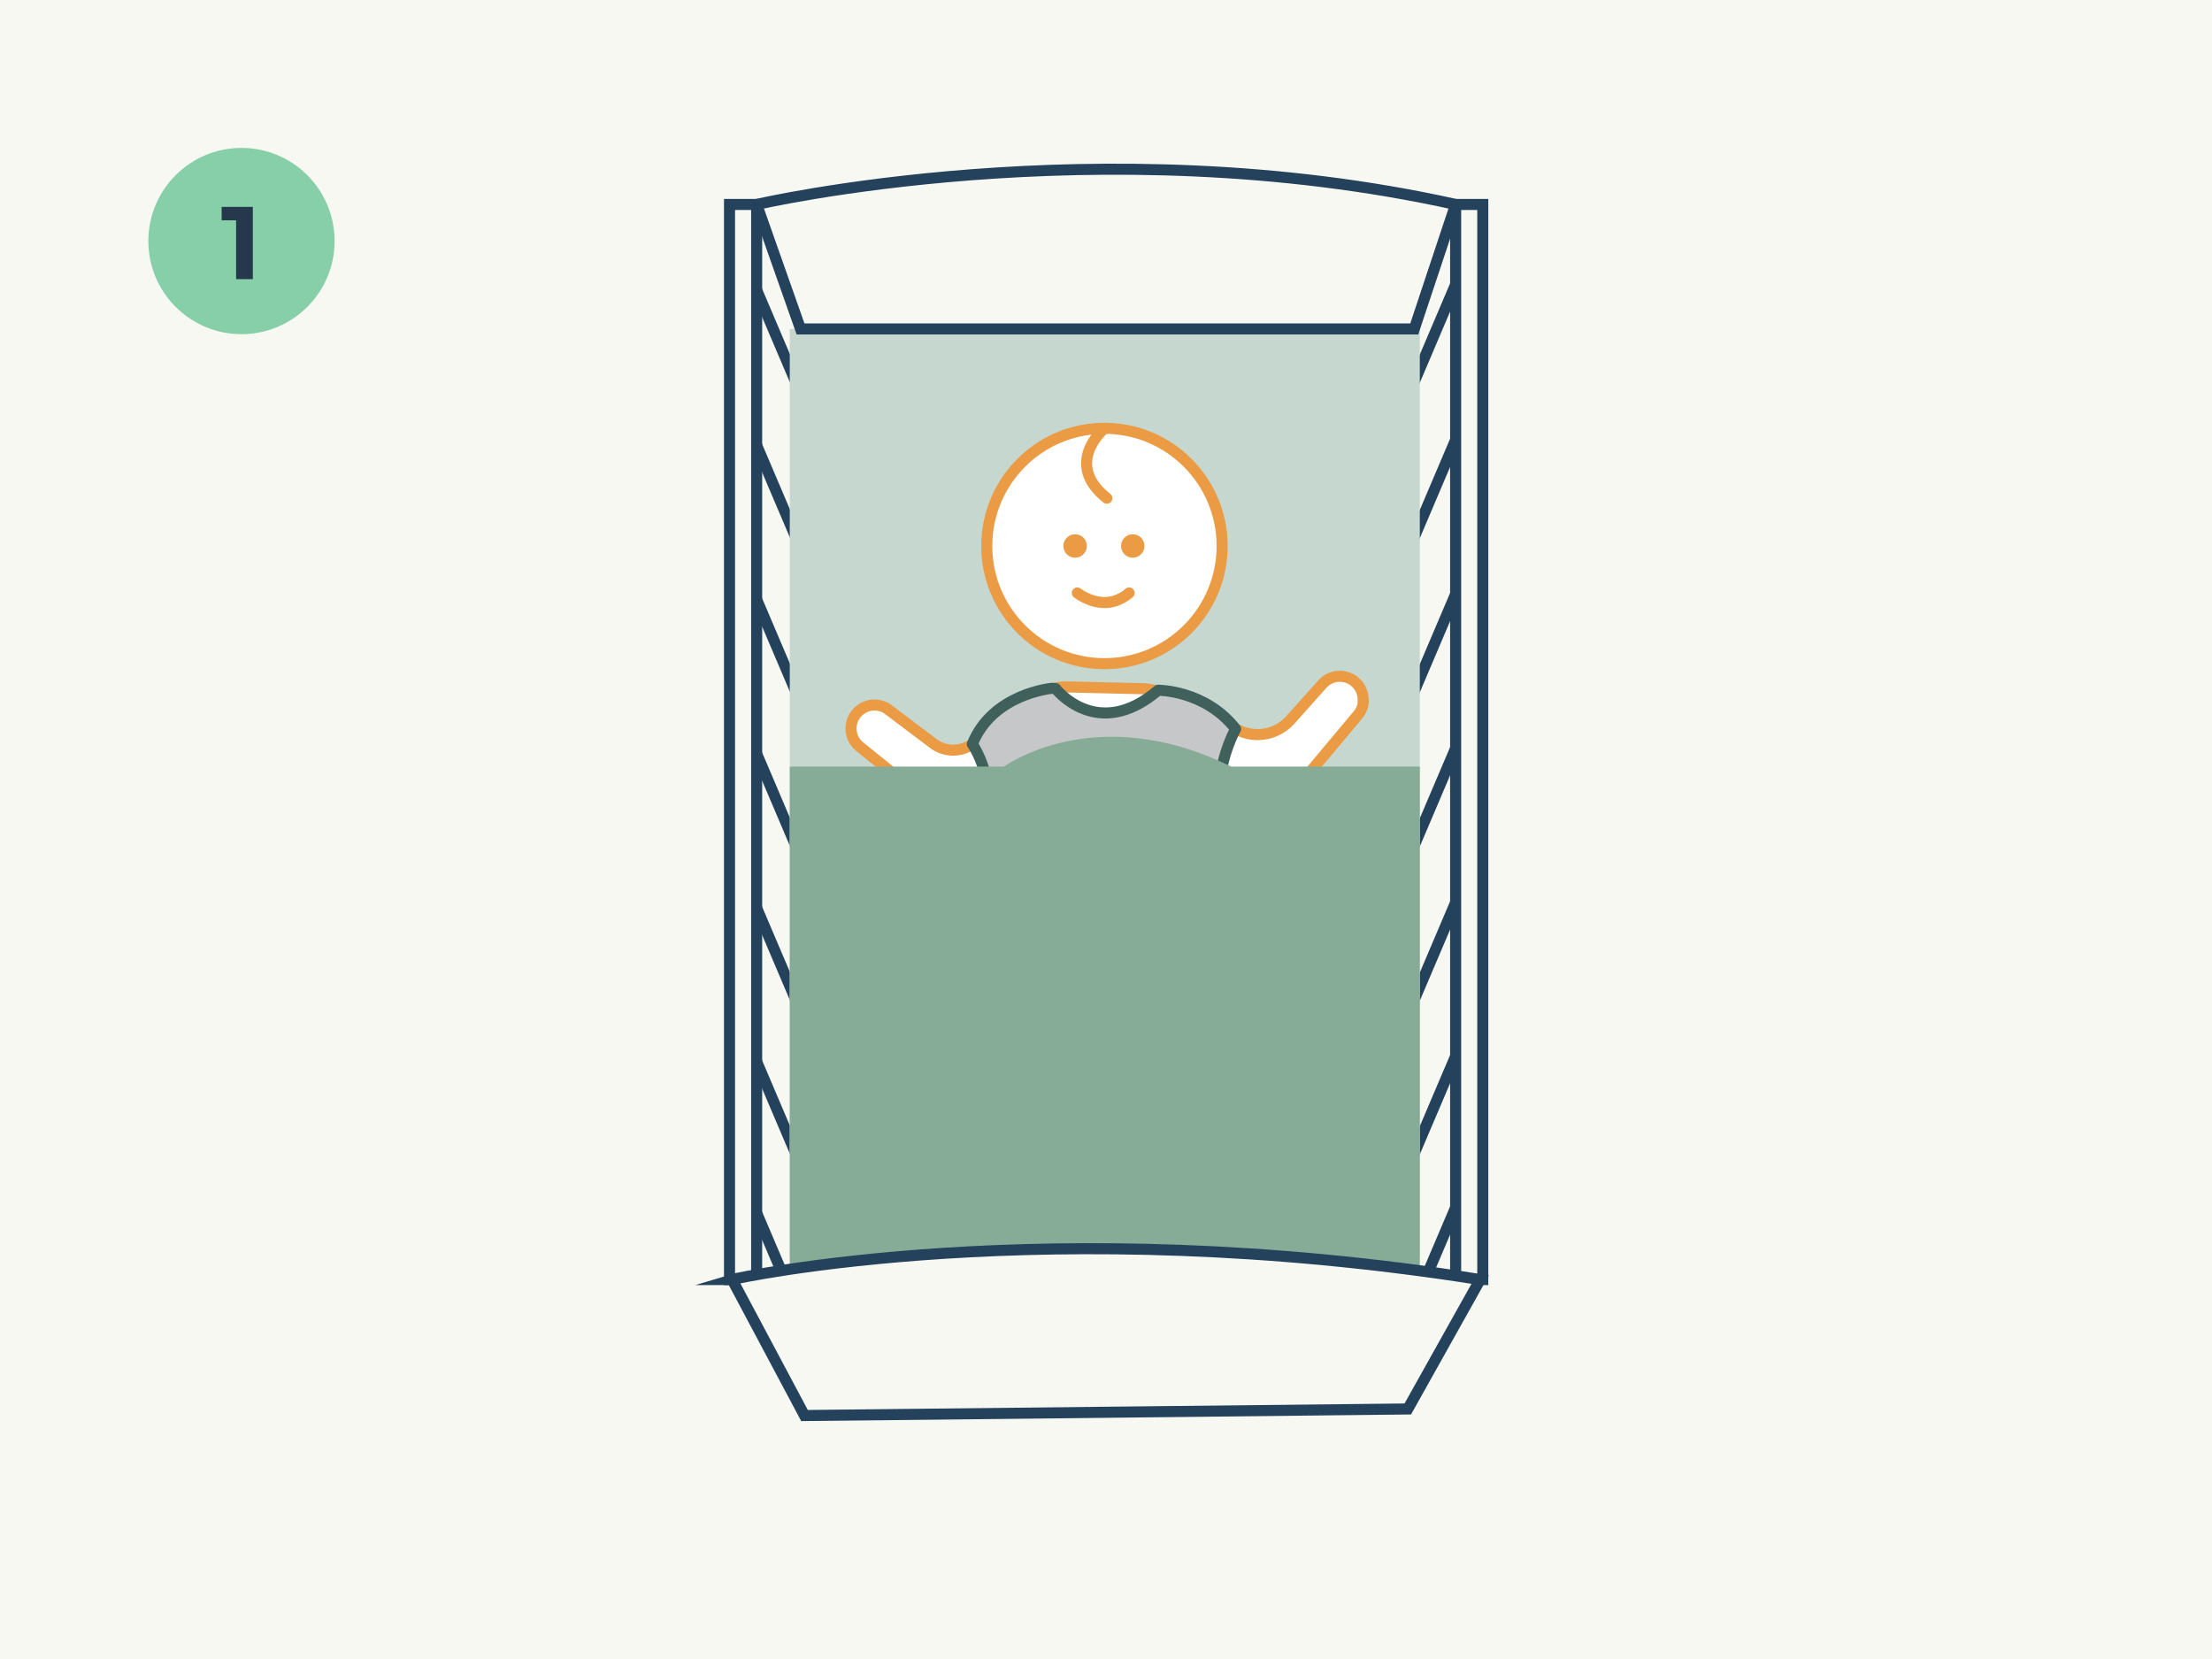 <?xml version="1.0" encoding="UTF-8"?>
<svg xmlns="http://www.w3.org/2000/svg" viewBox="0 0 300 225">
  <defs>
    <style>
      .cls-1 {
        fill: none;
      }

      .cls-1, .cls-2, .cls-3, .cls-4, .cls-5 {
        stroke-width: 1.5px;
      }

      .cls-1, .cls-4 {
        stroke: #25425c;
        stroke-miterlimit: 10;
      }

      .cls-6, .cls-4 {
        fill: #f8f8f2;
      }

      .cls-7 {
        fill: #ea9b43;
      }

      .cls-8 {
        fill: #86cfa9;
      }

      .cls-9 {
        fill: #c6d7d0;
      }

      .cls-10 {
        fill: #86ab97;
      }

      .cls-11 {
        fill: #26384b;
      }

      .cls-2 {
        fill: #c6c7c8;
        stroke: #40615b;
      }

      .cls-2, .cls-3, .cls-5 {
        stroke-linecap: round;
        stroke-linejoin: round;
      }

      .cls-3 {
        stroke: #86ab97;
      }

      .cls-3, .cls-5 {
        fill: #fff;
      }

      .cls-5 {
        stroke: #ea9b43;
      }
    </style>
  </defs>
  <g id="Achtergrond">
    <rect class="cls-6" width="300" height="225"/>
  </g>
  <g id="_4van_Veiligslapen_1_Wakker_in_kribbe" data-name="4van_Veiligslapen_1_Wakker in kribbe">
    <g>
      <g>
        <line class="cls-1" x1="197.41" y1="38.6" x2="191.44" y2="52.63"/>
        <line class="cls-1" x1="197.48" y1="59.51" x2="191.51" y2="73.54"/>
        <line class="cls-1" x1="197.48" y1="80.42" x2="191.51" y2="94.45"/>
        <line class="cls-1" x1="197.48" y1="101.33" x2="191.51" y2="115.36"/>
        <line class="cls-1" x1="197.48" y1="122.25" x2="191.51" y2="136.28"/>
        <line class="cls-1" x1="197.48" y1="143.09" x2="191.51" y2="157.12"/>
        <line class="cls-1" x1="197.48" y1="163.62" x2="191.51" y2="177.65"/>
      </g>
      <g>
        <line class="cls-1" x1="102.52" y1="39.11" x2="108.49" y2="53.14"/>
        <line class="cls-1" x1="102.46" y1="60.02" x2="108.43" y2="74.05"/>
        <line class="cls-1" x1="102.46" y1="80.94" x2="108.43" y2="94.97"/>
        <line class="cls-1" x1="102.46" y1="101.85" x2="108.43" y2="115.88"/>
        <line class="cls-1" x1="102.46" y1="122.77" x2="108.43" y2="136.8"/>
        <line class="cls-1" x1="102.46" y1="143.61" x2="108.43" y2="157.64"/>
        <line class="cls-1" x1="102.46" y1="164.14" x2="108.43" y2="178.17"/>
      </g>
      <rect class="cls-4" x="98.94" y="27.73" width="3.68" height="145.81"/>
      <rect class="cls-9" x="107.11" y="44.61" width="85.45" height="126.03"/>
      <path class="cls-4" d="m108.57,44.61l-5.95-16.88s46.28-10.76,94.8,0l-5.61,16.88h-83.24Z"/>
      <g>
        <path class="cls-5" d="m165.75,74.05c0,8.82-7.15,15.96-15.96,15.96s-15.96-7.15-15.96-15.96,7.15-15.96,15.96-15.96,15.96,7.15,15.96,15.96Z"/>
        <path class="cls-5" d="m149.79,58.09s-5.66,4.74.33,9.48"/>
        <g>
          <g>
            <path class="cls-7" d="m145.81,74.89c-.46,0-.84-.38-.84-.84s.38-.84.84-.84.84.38.84.84-.38.84-.84.84Z"/>
            <path class="cls-7" d="m145.81,73.96c.05,0,.09.04.09.09s-.04.09-.09.09-.09-.04-.09-.09.04-.09.09-.09m0-1.5c-.88,0-1.59.71-1.59,1.59s.71,1.59,1.59,1.59,1.59-.71,1.59-1.59-.71-1.59-1.59-1.59h0Z"/>
          </g>
          <g>
            <path class="cls-7" d="m153.63,74.89c-.46,0-.84-.38-.84-.84s.38-.84.84-.84.84.38.84.84-.38.84-.84.84Z"/>
            <path class="cls-7" d="m153.63,73.96s.09.04.09.09-.04.09-.09.09-.09-.04-.09-.09.04-.09.09-.09m0-1.5c-.88,0-1.59.71-1.59,1.59s.71,1.59,1.59,1.59,1.59-.71,1.59-1.59-.71-1.59-1.59-1.59h0Z"/>
          </g>
        </g>
      </g>
      <line class="cls-3" x1="130.01" y1="115.39" x2="167.38" y2="125.78"/>
      <rect class="cls-4" x="197.42" y="27.73" width="3.68" height="145.81"/>
      <path class="cls-5" d="m146.11,80.42s1.63,1.3,3.72,1.3c1.94,0,3.31-1.3,3.31-1.3"/>
      <path class="cls-5" d="m184.91,95.15c-.05.63-.28,1.26-.73,1.79l-6.15,7.35c-2.2,2.62-7.87,4.05-11.12,2.98l-4.31-1.42.13,14.84c.01,1.67-.43,3.32-1.29,4.78l-1.83,3.09c-.98,1.65-2.42,2.95-4.13,3.8-1.7.85-3.66,1.25-5.68,1.1-3.47-.26-6.58-2.14-8.29-5l-2.06-3.46c-.79-1.32-1.24-2.79-1.32-4.3l-.75-13.96-3.73,1.87c-5.77,2.92-8.46-.42-11.13-2.57l-5.92-4.77c-.86-.69-1.25-1.72-1.17-2.72.06-.81.43-1.6,1.12-2.18,1.13-.96,2.78-1.01,3.96-.11l6.06,4.57c1.56,1.18,3.71,1.21,5.3.08l3.86-2.74c1.29-.92,2.5-1.94,3.67-3,1.42-1.28,3.37-2.05,5.52-2l9.96.23c1.51.04,2.92.48,4.1,1.21,1.86,1.15,3.83,2.12,5.83,3.01l3.31,1.49c2.37,1.06,5.15.47,6.88-1.47l4.34-4.86c.99-1.11,2.61-1.38,3.91-.66,1.14.63,1.71,1.84,1.62,3.02Z"/>
      <path class="cls-2" d="m149.9,127.46c7.05-.38,13.69-2.46,19.74-5.94l-1.42-7.16c-5.88-6.19-.64-15.5-.64-15.5-4.12-5.28-10.5-5.25-10.5-5.25-8.3,7.07-13.91-.22-13.91-.22l-.49-.04s-8.05.69-10.81,7.56c0,0,5.32,7.58-.57,15.79l-.77,6.93c6.11,2.46,12.33,4.53,19.36,3.82Z"/>
      <path class="cls-10" d="m107.11,103.97h29.06s12.36-9.11,30.8,0h25.59v68.68l-85.45-.63v-68.05Z"/>
      <path class="cls-4" d="m99.28,173.54c.65-.2,42.61-9.32,101.47,0l-9.82,17.55-81.82.89-9.82-18.44Z"/>
    </g>
  </g>
  <g id="Nummertjes">
    <g>
      <circle class="cls-8" cx="32.75" cy="32.69" r="12.63"/>
      <path class="cls-11" d="m34.29,28.05v9.81h-2.27v-7.98h-1.96v-1.82h4.23Z"/>
    </g>
  </g>
</svg>